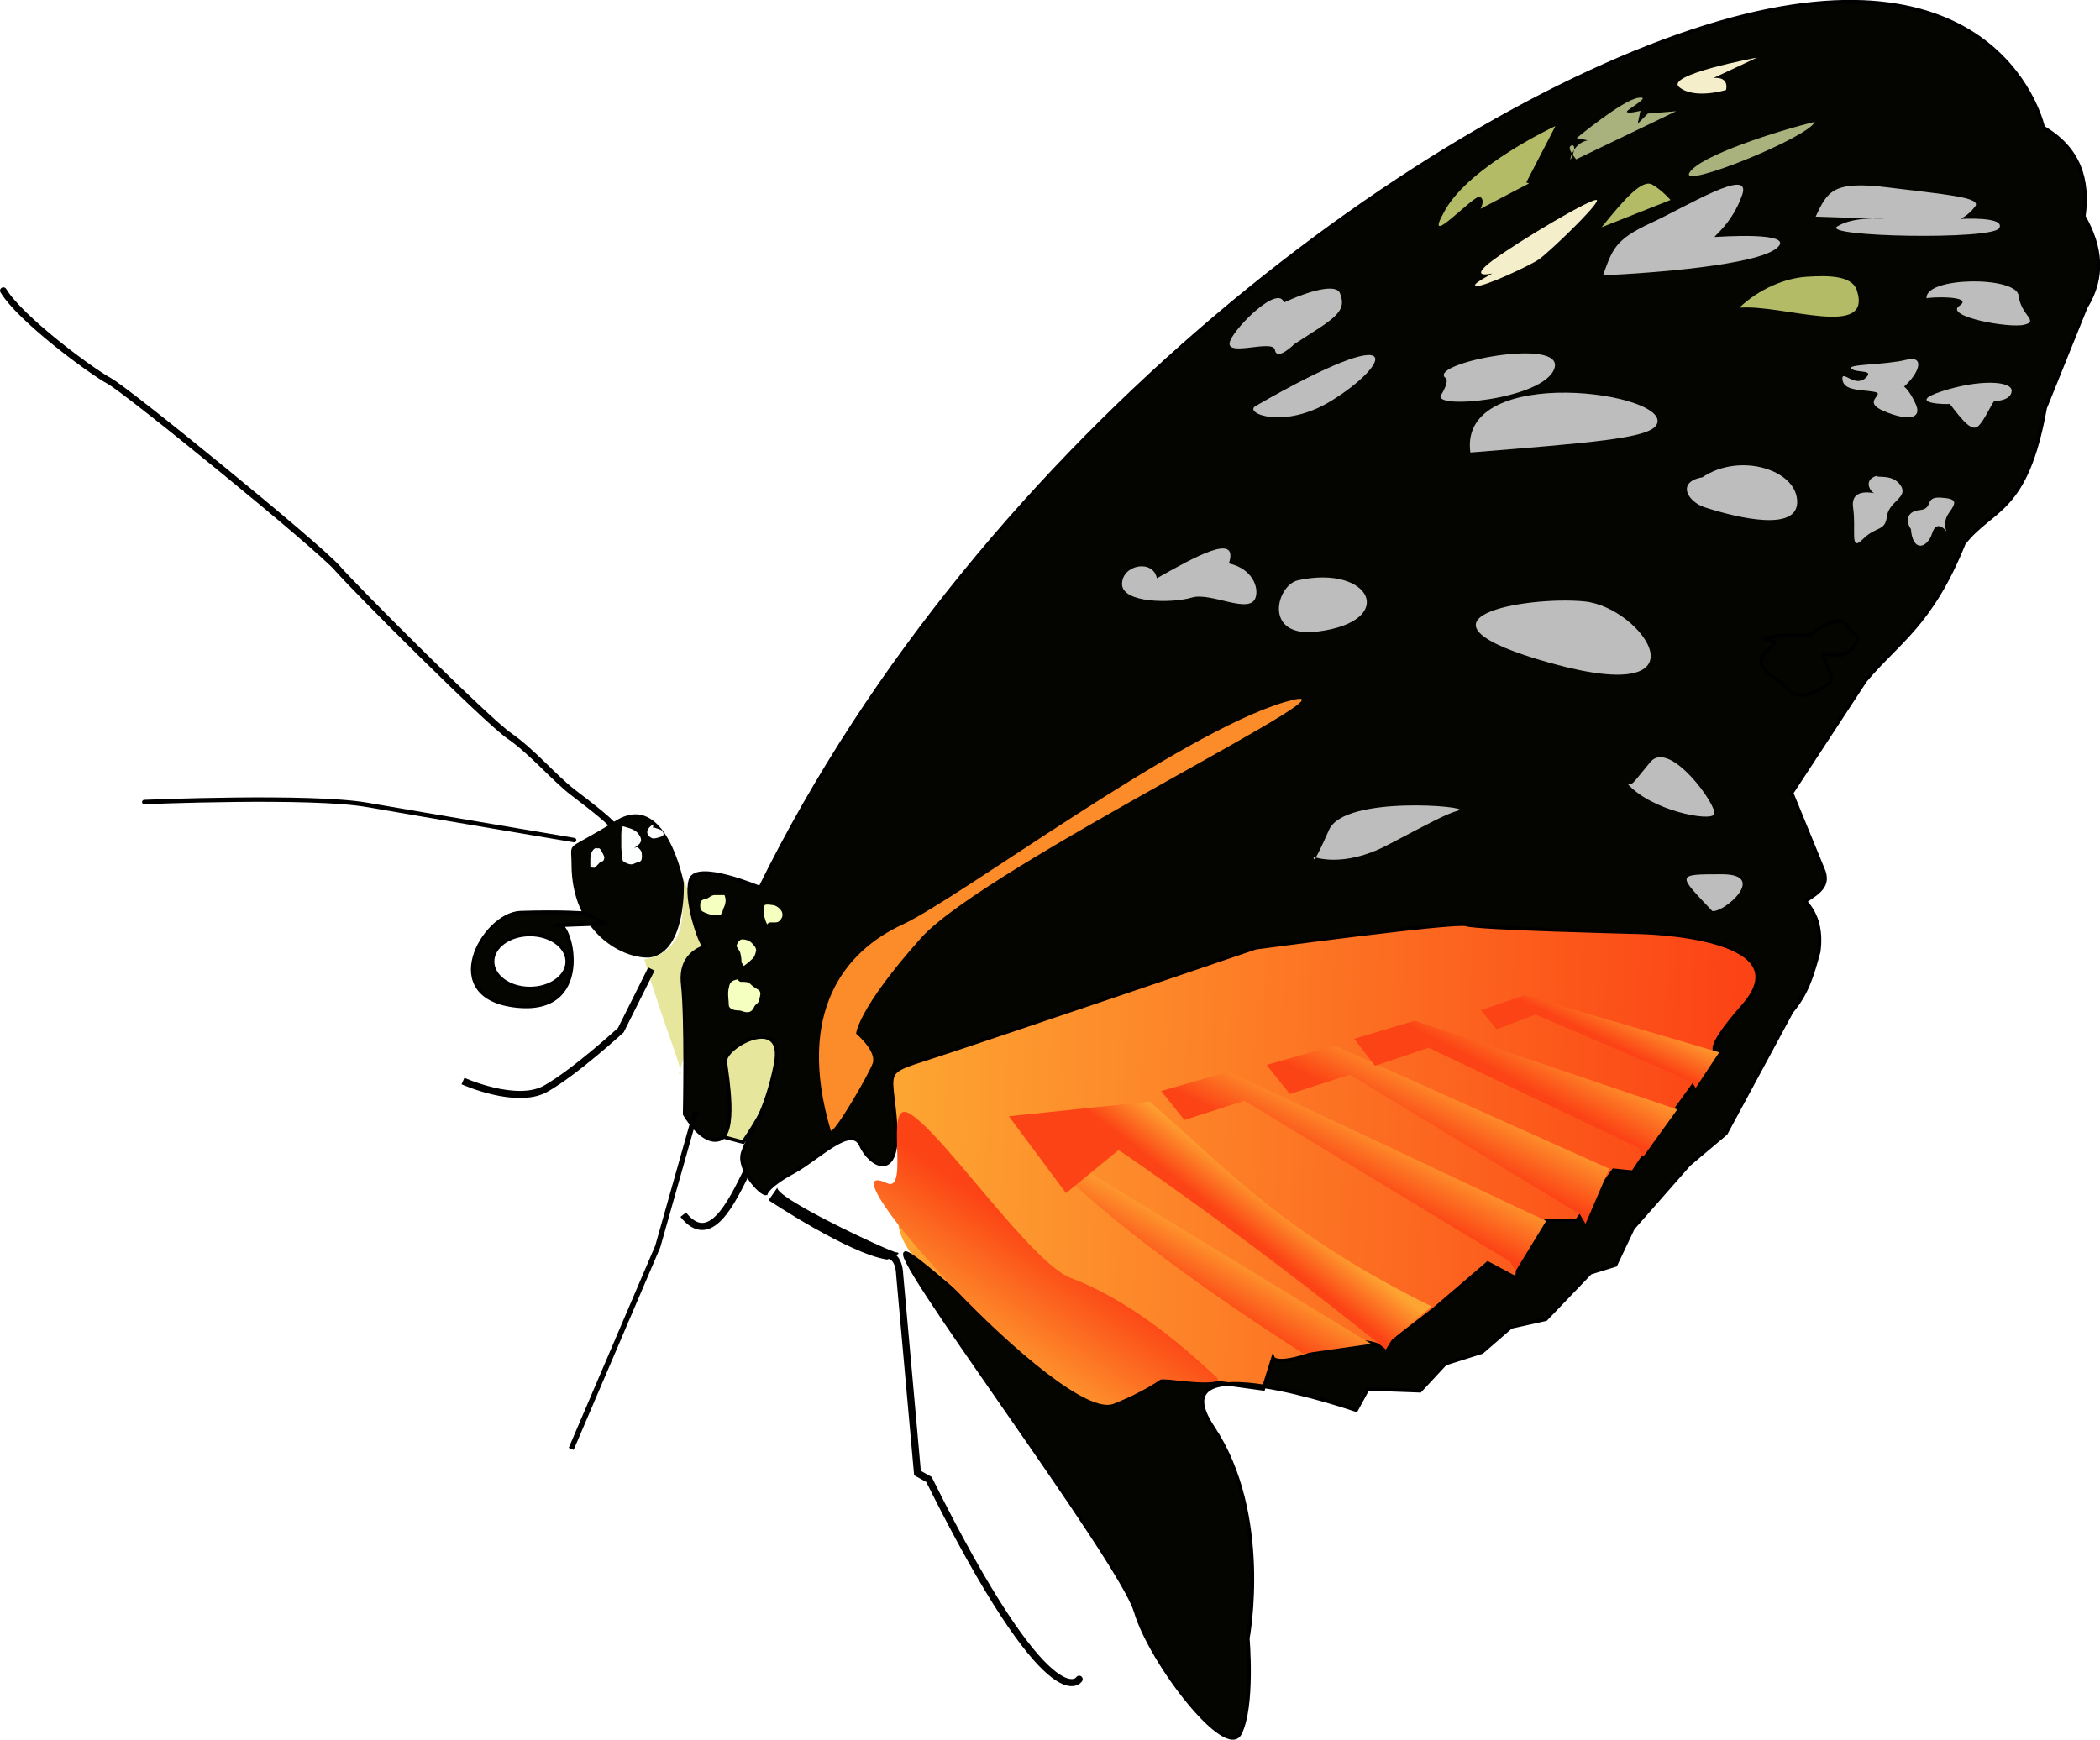 <svg xmlns="http://www.w3.org/2000/svg" xmlns:xlink="http://www.w3.org/1999/xlink" viewBox="0 0 331.72 274.88" version="1.0"><defs><linearGradient id="f" x1="402.15" xlink:href="#a" gradientUnits="userSpaceOnUse" x2="393.36" y1="451.97" y2="467.26"/><linearGradient id="a"><stop stop-color="#fda532" offset="0"/><stop stop-color="#fc4315" offset="1"/></linearGradient><linearGradient id="k" x1="485.52" xlink:href="#a" gradientUnits="userSpaceOnUse" y1="417.03" gradientTransform="matrix(.896 0 0 .931 -148.98 11.423)" x2="477.45" y2="433.12"/><linearGradient id="j" x1="485.52" xlink:href="#a" gradientUnits="userSpaceOnUse" y1="417.03" gradientTransform="translate(-217.25 -.556)" x2="477.45" y2="433.12"/><linearGradient id="b" x1="307.76" xlink:href="#a" gradientUnits="userSpaceOnUse" x2="543.06" y1="420.49" y2="429.84"/><linearGradient id="d" x1="300.71" xlink:href="#a" gradientUnits="userSpaceOnUse" x2="322.79" y1="465.37" y2="432.59"/><linearGradient id="h" x1="485.52" xlink:href="#a" gradientUnits="userSpaceOnUse" y1="417.03" gradientTransform="translate(-236.99 12.789)" x2="477.45" y2="433.12"/><linearGradient id="g" x1="440.21" xlink:href="#a" gradientUnits="userSpaceOnUse" y1="433.94" gradientTransform="translate(-235.88 12.511)" x2="432.15" y2="444.32"/><linearGradient id="l" x1="485.52" xlink:href="#a" gradientUnits="userSpaceOnUse" y1="417.03" gradientTransform="matrix(.655 -.026 .027 .681 -26.385 116.79)" x2="477.45" y2="433.12"/><filter id="e" color-interpolation-filters="sRGB"><feGaussianBlur stdDeviation="2.36"/></filter><filter id="i" color-interpolation-filters="sRGB"><feGaussianBlur stdDeviation="3.871"/></filter><filter id="c" color-interpolation-filters="sRGB"><feGaussianBlur stdDeviation="1.797"/></filter></defs><path d="M114.36 179.66l3.017.805s11.864-16.69 2.413-17.696c-9.452-1.006-5.028 16.69-5.43 16.892z" fill-rule="evenodd" stroke="#000" fill="#e6e79c" stroke-width=".56"/><path fill-rule="evenodd" fill="#e6e79c" d="M107.444 137.88c.767 6.136 1.151 12.465-5.657 13.711 2.798 9.853 6.917 19.328 5.465 18.027l5.754-19.56-5.562-12.179z"/><path fill-rule="evenodd" fill="url(#b)" transform="translate(-30.633 -56.37) scale(.56)" d="M308.13 427.93c-1.093-34.419-8.626-21.163-2.616-24.441 6.01-3.278 93.307-36.748 116.8-38.387 23.492-1.639 129.37-18.336 129.92 6.249.546 24.585-47.425 78.979-47.425 78.979-20.286 8.38-39.133 22.052-59.419 31.37-20.143 9.254-24.162 11.278-52.882 9.519-3.905-1.116-23.528 7.73-26.644 5.71-86.09-55.803-47.487-50.965-57.735-69z"/><path d="M120.073 140.275s-10.088-4.28-11.005-1.223 1.529 10.088 2.14 10.393c.611.306-3.974.612-3.363 6.115.612 5.502.306 20.48.306 20.48s2.751 4.892 5.503 3.975 1.222-9.782.917-12.228c-.306-2.445 9.476-7.642 7.948.306-1.529 7.948-4.344 11.375-5.197 14.062-.828 2.61 2.9 6.555 3.668 6.42 0 0 .306-1.223 4.28-3.363s9.171-7.642 10.7-4.28c1.528 3.363 6.114 5.808 5.502-3.057-.611-8.865-2.445-8.254 5.197-10.7 7.642-2.445 51.662-17.424 51.662-17.424s31.792-4.28 33.321-3.668c1.528.611 27.206 1.222 27.206 1.222s26.364.404 16.508 11.617c-6.665 7.582-4.086 7.255-4.086 7.255l-8.447 11.698-4.892 7.336-3.056-.305-5.809 7.948h-4.89l-4.28 6.42-.306 2.75-4.585-2.445-8.56 7.337-7.948 6.114s-2.751-2.445-9.782.306c-7.032 2.751-7.643 1.223-7.643 1.223l-1.528 4.89-8.865-1.222h-7.949s-5.649 4.772-9.512 2.778c-10.302-5.32-26.587-21.398-29.922-22.954-4.585-2.14 33.626 48.3 36.072 56.553 2.446 8.254 14.368 23.538 16.508 19.259 2.14-4.28 1.222-14.98 1.222-14.98s3.669-19.564-5.502-33.32 22.62-2.751 22.62-2.751l1.835-3.363 8.254.306 3.974-4.28 5.808-1.834 4.585-3.974 5.503-1.223 7.031-7.336 3.974-1.223 2.751-5.808 8.866-10.088 5.808-4.891 10.393-19.259c2.305-2.756 3.131-5.226 4.28-9.476.39-3.017-.089-5.745-2.14-7.949 1.804-1.288 4.077-2.342 2.751-5.196l-4.89-11.923 11.616-17.73c5.196-6.217 10.393-8.82 15.59-21.704 4.463-5.757 9.842-4.65 12.84-21.399l6.419-15.896c2.98-4.789 2.412-9.578-.306-14.368.781-5.782-.693-10.72-6.42-14.061 0 0-6.419-29.653-51.356-16.508S155.226 68.743 120.075 140.274z" fill-rule="evenodd" stroke="#000" fill="#040500" stroke-width=".56"/><path d="M368.77 496.76c8.694-3.401 13.658-7.102 13.658-7.102s19.122 2.731 15.297-.547c-3.824-3.278-20.761-20.214-40.975-27.863-11.261-4.26-36.143-41.037-45.521-46.41-7.456-4.273.315 22.76-6.38 19.64-20.219-9.422 49.63 67.872 63.92 62.282z" fill-rule="evenodd" transform="translate(-30.633 -56.37) scale(.56)" filter="url(#c)" fill="url(#d)"/><path d="M422.31 482.56c-65.56-42.068-77.033-61.189-77.033-61.189l96.154 58.457-19.122 2.732z" fill-rule="evenodd" transform="translate(-30.633 -56.37) scale(.56)" filter="url(#e)" fill="url(#f)"/><path fill-rule="evenodd" fill="url(#g)" d="M225.23 481.41c-42.067-33.873-75.394-56.272-75.394-56.272L134.999 437.3l-16.13-21.688 39.708-4.133c22.197 19.25 37.673 37.132 79.548 57.788l-11.246 9.454-1.65 2.69z" transform="translate(92.79 -56.37) scale(.56)"/><path fill-rule="evenodd" fill="url(#h)" d="M260.17 456.56l-74.847-45.345-16.936 5.463-6.556-8.195 19.122-5.463 89.487 42.129-8.63 14.143-1.639-2.732z" transform="translate(92.79 -56.37) scale(.56)"/><path fill-rule="evenodd" fill="#bdbdbd" d="M250.3 95.03c9.171.917 20.176 16.813-5.196 9.783-25.373-7.031-3.974-10.7 5.197-9.783zM207.501 135.384s4.586 1.835 11.617-1.834 9.17-4.89 11.31-5.502c2.14-.612-18.036-2.446-20.481 3.057-2.445 5.502-2.445 4.89-2.445 4.28zM257.026 123.768c3.669 4.28 13.145 6.114 13.756 4.891.612-1.222-7.03-11.922-10.087-8.253-3.057 3.668-2.752 3.668-3.669 3.362zM270.478 143.945c-5.503-5.808-5.809-5.808 1.528-5.808s.306 6.114-1.528 5.808zM205.052 91.684c11.57-2.528 15.818 6.503 3.076 8.103-8.698 1.092-6.55-7.343-3.076-8.103zM232.26 71.496c18.954-1.528 28.01-2.233 29.348-4.28 3.353-5.128-31.333-10.083-29.347 4.28zM182.742 91.365c-.612-3.057-5.503-2.14-5.503.917s7.948 3.057 11.005 2.14c3.057-.917 9.171 2.752 10.088 0 .547-1.64-.535-4.581-4.215-5.397 1.63-4.974-5.308-1.072-11.375 2.34zM204.446 54.374s-2.751 2.751-3.057.917c-.305-1.834-8.309 1.396-7.03-1.528 1.041-2.384 7.561-8.748 8.454-5.973 4.086-1.883 8.235-3.003 8.85-1.464 1.223 3.057-1.103 4.074-7.218 8.048zM210.243 63.36c9.425-5.777 12.637-13.316-11.914.795-1.943 1.117 4.478 3.763 11.914-.795z"/><path fill-rule="evenodd" fill="#bdbdbd" d="M228.238 59.64c.876.365-.511 2.628-.511 2.628-2.235 2.579 16.232.936 17.818-4.09 1.563-4.955-19.644-.875-17.307 1.461zM268.916 75.413c-4.162.73-2.336 3.87.366 4.746s14.459 4.455 14.605-.73c.146-5.185-9.055-8.033-14.97-4.016zM296.373 75.195c-2.118.73-.876 2.482-.365 2.702.511.219-3.797-1.169-3.286 2.336.511 3.506-.584 7.084 1.533 4.966 2.118-2.118 3.506-1.168 3.798-3.578.292-2.41 3.432-2.994 2.19-4.893-1.241-1.898-3.724-1.168-3.87-1.533zM301.85 83.593c-.73-1.022-.875-2.775 1.388-2.994 2.264-.219.658-2.117 3.287-1.971 2.628.146 2.555.73 1.387 2.337s-.438 2.993-.438 2.993-1.534-2.044-2.264.293c-.73 2.336-3.067 3.14-3.359-.658zM253.216 43.502c1.46-4.016 1.825-5.623 7.521-8.251 5.696-2.63 16.066-9.055 14.46-4.455-1.607 4.6-4.674 6.645-4.31 6.645.366 0 13-.949 9.786 1.753-3.213 2.702-19.498 3.943-27.457 4.308z"/><path fill-rule="evenodd" fill="#b3bb66" d="M274.754 48.616c3.14-2.993 7.23-4.673 10.661-4.892 3.433-.22 7.121-.186 7.887 2.118 2.597 7.807-11.578 2.226-18.548 2.774z"/><path d="M286.005 100.312c2.702-2.19 5.111-2.848 5.842-1.314.73 1.533 2.702.95.803 3.36s-4.527.291-4.6 1.24c-.073.95 2.19 3.652.73 4.528s-4.6 2.848-6.207.876c-1.607-1.971-6.5-3.578-3.36-6.207s-2.19-1.387.22-2.044c2.41-.658 6.791-.22 6.572-.439z" stroke="#000" fill="none" stroke-width=".56"/><path fill-rule="evenodd" fill="#bdbdbd" d="M307.983 63.802c2.118 2.775 3.506 4.455 4.528 3.506s2.264-3.944 2.556-3.944c.292 0 2.629-.073 2.702-1.606.073-1.534-4.966-1.899-11.027.073s1.168 2.117 1.241 1.971zM300.754 61.1c2.337-2.045 3.505-5.039.292-4.236s-9.42.658-8.617 1.388c.804.73 3.87.073 2.191 1.533-1.68 1.46-3.797-1.533-3.578.22.219 1.752 2.848 1.533 4.966 1.898 2.117.365-2.191 1.46 1.606 3.067 3.797 1.607 5.988 1.169 5.039-1.022-.95-2.19-1.899-2.921-1.899-2.848zM304.33 47.15c-.365-3.432 14.167-3.578 14.532-.438.365 3.14 3.286 4.017.876 4.6-2.41.585-12.706-1.314-10.224-2.993 2.483-1.68-5.111-1.388-5.184-1.168zM286.805 34.225c1.899-4.09 2.775-5.696 11.538-4.6 8.763 1.095 14.75 1.533 13.655 2.994-1.095 1.46-2.337 1.971-2.337 1.971s7.23-.438 6.135 1.46c-1.096 1.9-28.334 1.388-25.559-.291 2.775-1.68 7.521-1.169 7.521-1.169l-10.953-.365z"/><path fill-rule="evenodd" fill="#a9b27d" d="M286.66 19.257c-5.77 1.388-18.184 5.331-19.79 8.033-1.607 2.702 18.913-5.623 19.79-8.033z"/><path fill-rule="evenodd" fill="#b3bb66" d="M241.09 28.826c3.725-7.157 4.601-8.91 4.601-8.91s-13.363 6.208-17.38 13.218 4.6-2.556 5.477-2.045c.876.512.073 1.899.073 1.899l7.667-4.016-.438-.146z"/><path fill-rule="evenodd" fill="#f4eeca" d="M235.685 43.211s-3.943.95.073-2.044 16.504-10.443 16.504-9.493c0 .949-7.667 8.251-9.128 9.274-1.46 1.022-8.545 4.308-9.859 4.235-1.314-.073 2.556-1.971 2.41-1.971z"/><path fill-rule="evenodd" fill="#a9b27d" d="M248.029 25.172c.657-2.775 2.775-2.994 2.775-2.994l-1.753-.365s7.23-5.989 9.713-6.353c2.482-.365-2.264 2.044-1.753 2.263.511.22 2.118-.219 2.118-.219l-.438 2.045 1.606-1.607 4.455-.365-15.774 7.595s-1.68-1.899-.73-2.19c.95-.293 0 2.336-.22 2.19z"/><path fill-rule="evenodd" fill="#f4eeca" d="M270.668 12.32l6.864-3.214s-14.678 2.702-12.268 4.674c2.41 1.971 7.376.438 7.376.438s.657-2.118-1.972-1.899z"/><path fill-rule="evenodd" fill="#b3bb66" d="M252.997 35.904c3.652-4.528 6.427-7.668 8.033-6.719 1.607.95 2.848 2.41 2.848 2.41l-10.88 4.309z"/><path d="M.531 45.925c2.672 4.452 13.802 12.689 16.696 14.247 2.894 1.558 32.945 26.044 36.062 29.606 3.116 3.562 23.596 24.041 27.158 26.49 3.561 2.448 7.123 6.678 10.017 8.904 2.894 2.226 6.455 4.897 7.123 6.232" stroke="#000" stroke-linecap="round" stroke-width="1.049" fill="none"/><path d="M22.792 126.728s26.267-1.113 35.171.445c8.904 1.559 32.723 5.566 32.723 5.566" stroke="#000" stroke-linecap="round" stroke-width=".699" fill="none"/><path fill-rule="evenodd" fill="#040500" d="M102.554 151.303c5.945-.767 5.466-11.794 5.466-11.794s-2.781-14.862-10.835-9.78c-8.055 5.082-6.917 2.84-6.904 6.904.032 10.355 7.674 14.83 12.273 14.67z"/><path d="M289.04 419.66c-9.946-33.566 4.04-50.66 20.202-58.12 16.162-7.46 78.322-54.079 107.85-62.782 29.526-8.702-84.538 46.309-102.56 66.511-18.026 20.202-18.337 27.04-18.337 27.04s5.905 4.973 4.662 8.392-10.878 19.89-11.81 18.959z" fill-rule="evenodd" transform="translate(-30.633 -56.37) scale(.56)" filter="url(#i)" fill="#fc8b2a"/><path fill-rule="evenodd" fill="#f5ffc0" d="M116.459 154.756c-.504.137-1.066.234-1.247.959-.112.448-.192.742-.192 1.342 0 .596.096 1.1.096 1.726 0 .607.83.863 1.438.863.712 0 .797.288 1.535.288.558 0 .908-.497 1.054-.863.17-.427.604-.4.767-1.055l.096-.384c.166-.663.181-1.06-.383-1.342-.376-.188-.903-.615-1.15-.863-.285-.285-.779-.288-1.247-.288-.44 0-.257.025-.767-.383zM117.51 152.646c-.098 0 .623-.43 1.343-1.15.348-.349.429-.661.575-1.247.104-.417-.387-.963-.671-1.247-.42-.42-.97-.575-1.534-.575-.441 0-.792.672-.863.959-.068.272.48.771.575 1.15.102.408.192.874.192 1.439 0 .255.223.27.383.671zM121.254 145.932c0 .546-.576-.988-.576-1.535 0-.568-.13-.775.096-1.342.108-.269 1.356-.045 1.535 0 .47.118 1.127.675 1.246 1.15.16.643-.122.985-.48 1.343-.277.278-.889.192-1.342.192-.172 0-.32.128-.48.192zM114.444 141.427h-1.534c-.583 0-.887.462-1.342.576-.667.166-.96.25-.96 1.054 0 .732.202.925.768 1.151.701.28.964.384 1.726.384.698 0 .934-.068 1.054-.672.081-.404.277-.627.384-1.054.113-.453.131-.871-.096-1.439z"/><path fill-rule="evenodd" fill="#fcfffd" d="M103.225 130.304c.033-.132-.813.378-.958.959-.155.618.366.998.67 1.15.393.196 1.111-.11 1.44-.192.612-.153.51-.64.19-.958-.286-.287-.848-.329-1.15-.48-.086-.043-.192 0-.287 0M98.525 130.59c-.434-.218-.383 1.343-.383 1.725v1.534c0 .715.192 1.33.192 2.014 0 .317.827.614 1.054.671.624.156.924-.204 1.343-.288.545-.109.67-.335.67-.958 0-.765-.145-.913-.574-1.343-.399-.398-1.29.715-.576 0 .452-.452.748-.43.96-.959.195-.488-.221-1.028-.384-1.246-.26-.348-.478-.479-.863-.671-.432-.216-.888-.296-1.439-.48zM94.401 134.041c-.451-.225-.917.41-1.054.96-.112.447-.096.822-.096 1.342 0 .71-.052.767.671.767.073 0 .715-.715.767-.767.397-.397.617-.015.767-.767.06-.295-.374-.941-.48-1.151-.416-.834-.823-.135-1.054.096"/><path d="M87.976 146.217c1.982-1.622 6.324 13.907-6.137 12.753-12.997-1.204-5.494-14.575.384-14.766 6.712-.219 10.164.096 10.164.096l3.164 1.63-7.575.287zm1.627 5.705c0 2.355-2.641 4.267-5.897 4.267-3.255 0-5.897-1.912-5.897-4.267s2.642-4.267 5.897-4.267c3.256 0 5.897 1.912 5.897 4.267z" fill-rule="evenodd" stroke="#000" fill="#040500" stroke-width=".56"/><path d="M90.227 228.928l13.675-31.974 6.033-21.316" stroke="#000" stroke-width=".839" fill="none"/><path d="M73.133 170.809s8.447 3.82 13.072 1.206 11.864-9.25 11.864-9.25l4.827-9.653M107.926 191.926c4.223 5.321 7.641-1.969 10.054-6.838" stroke="#000" stroke-width="1.119" fill="none"/><path d="M170.465 265.326s-4.424 7.24-23.73-31.572l-1.81-1.005-2.814-31.371s0-2.615-1.61-3.017" stroke="#000" stroke-linecap="round" stroke-width="1.119" fill="none"/><path fill-rule="evenodd" d="M140.066 199.01c-6.056-.97-18.653-9.367-18.653-9.367l1.454-2.1c-1.345 1.345 17.737 10.282 18.733 10.336 1.312.07-1.696 1.292-1.535 1.13z"/><path fill-rule="evenodd" fill="url(#j)" d="M279.91 443.21l-64.847-39.345-16.936 5.463-6.556-8.195 19.122-5.463 77.54 34.739-6.683 15.533-1.64-2.732z" transform="translate(92.79 -56.37) scale(.56)"/><path fill-rule="evenodd" fill="url(#k)" d="M296.35 424.5l-59.04-28.21-15.17 5.085-5.872-7.628 17.128-5.085 74.027 25.033-9.601 13.347-1.468-2.543z" transform="translate(92.79 -56.37) scale(.56)"/><path fill-rule="evenodd" fill="url(#l)" d="M311.46 405.81l-44.013-18.895-10.946 4.165-4.52-5.406 12.378-4.223 54.878 16.132-6.63 10.044-1.148-1.816z" transform="translate(92.79 -56.37) scale(.56)"/><g fill-rule="evenodd"><path fill="#c7c7c7" d="M191.279 333.003c5.483-9.442 10.282-7.06 14.223-7.197 3.824-.133-9.27-.89-14.223 7.197z"/><path fill="#fffafc" d="M295.489 414.763c-1.444 3.03 8.514 7.215 9.668 4.906 1.155-2.308-1.732-1.731-9.668-4.906z"/></g></svg>